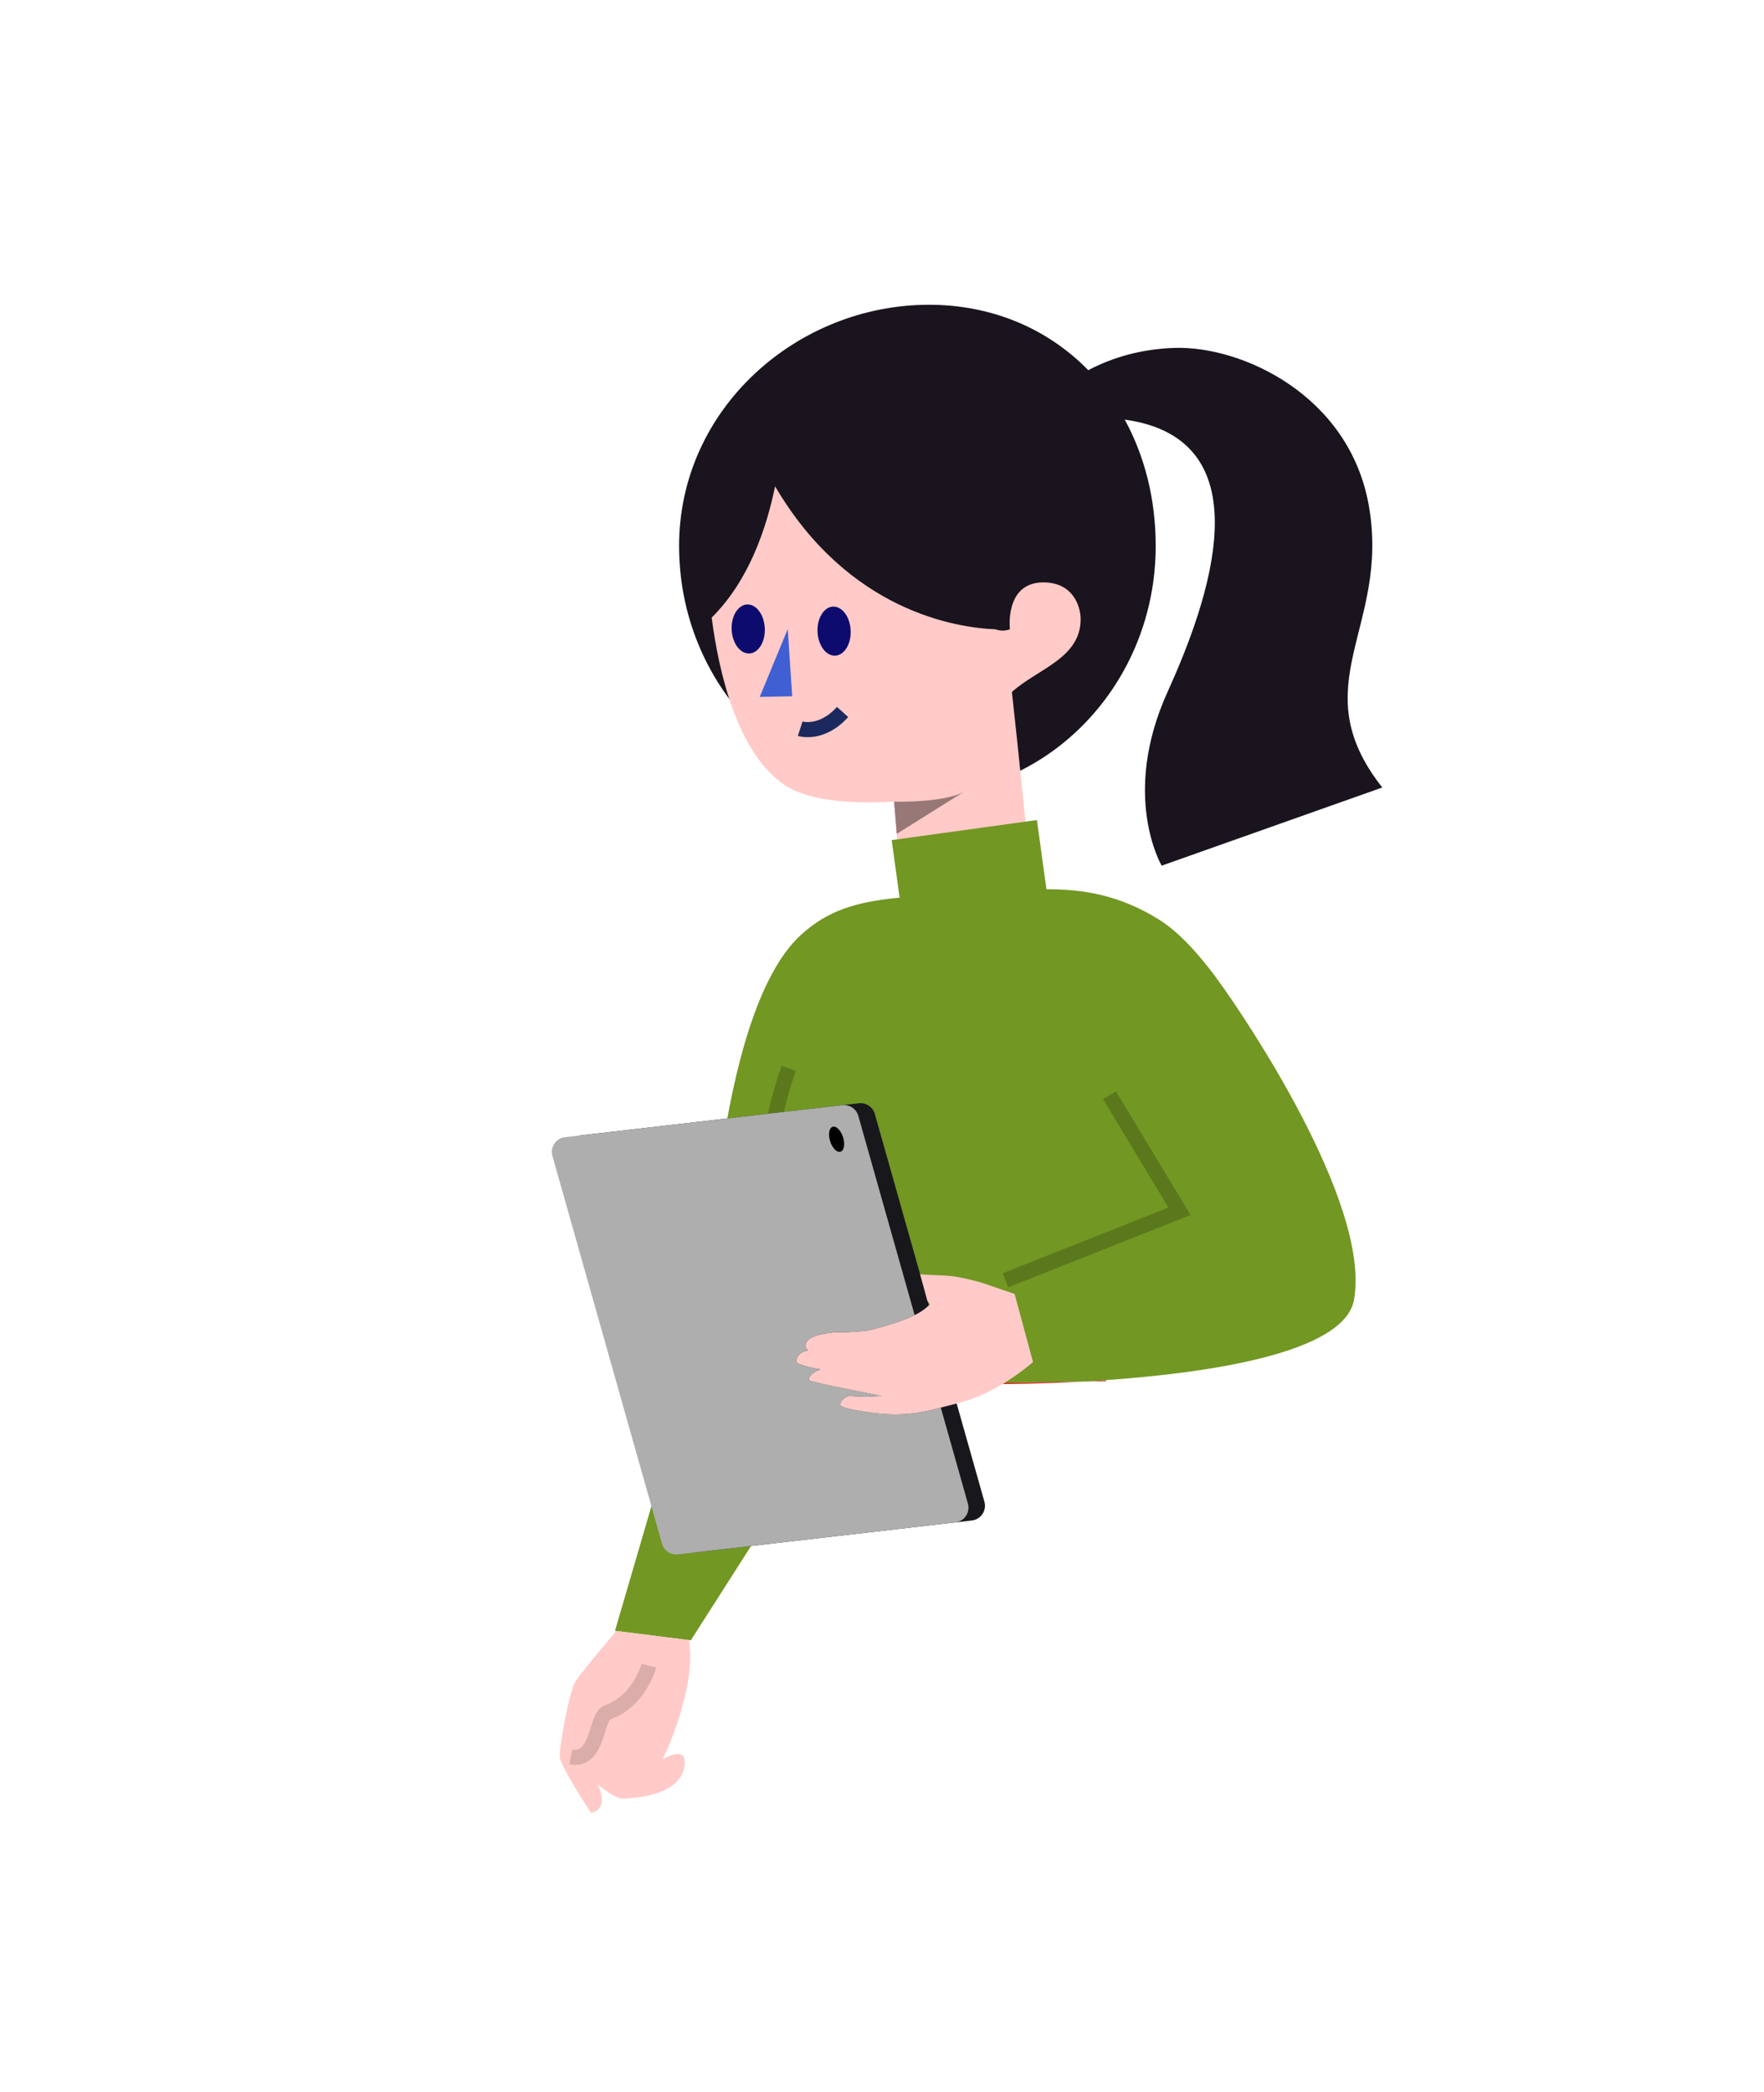 <svg width="350" height="415" viewBox="0 0 350 415" fill="none" xmlns="http://www.w3.org/2000/svg">
<path d="M223.157 83.227C251.473 87.167 239.609 119.7 231.651 137.265C222.309 157.884 230.492 171.708 230.492 171.708L274.262 156.206C258.198 135.826 275.939 124.477 271.571 100.178C267.653 78.381 246.388 68.547 232.952 69.011C226.246 69.242 220.757 70.965 216.412 73.174C216.247 73.258 216.089 73.348 215.939 73.443C208.001 65.312 197.014 60.452 184.316 60.452C158.202 60.452 134.74 81.005 134.74 108.296C134.74 135.587 155.909 157.71 182.023 157.71C208.137 157.71 229.307 135.587 229.307 108.296C229.307 98.969 227.102 90.428 223.157 83.227V83.227Z" fill="#19141E"/>
<path fill-rule="evenodd" clip-rule="evenodd" d="M177.403 159.015C177.403 159.015 187.114 159.301 191.252 157.046L177.919 165.396L177.403 159.015Z" fill="#CF3E83"/>
<path d="M141.204 122.506C142.66 133.745 146.438 149.582 155.763 155.769C160.712 159.05 169.723 159.454 177.406 159.012L179.163 180.774L204.229 170.481C204.229 170.481 201.819 146.465 200.774 137.258C205.813 132.704 214.397 130.591 214.412 122.853C214.412 120.171 212.843 115.534 207.045 115.519C199.266 115.512 200.377 124.816 200.377 124.816C199.413 125.189 198.446 125.167 197.483 124.824C189.78 124.505 168.353 121.287 153.785 96.455C152.085 104.814 148.551 115.233 141.204 122.506V122.506Z" fill="#FFCAC7"/>
<path fill-rule="evenodd" clip-rule="evenodd" d="M156.296 124.795L150.739 138.234L157.186 138.105L156.296 124.795Z" fill="#405FD3"/>
<path fill-rule="evenodd" clip-rule="evenodd" d="M162.212 125.378C162.35 128.062 163.933 130.154 165.747 130.05C167.561 129.946 168.92 127.685 168.781 125C168.642 122.315 167.06 120.224 165.246 120.328C163.432 120.432 162.073 122.694 162.212 125.378" fill="#0D0B6D"/>
<path fill-rule="evenodd" clip-rule="evenodd" d="M145.174 124.949C145.313 127.634 146.895 129.725 148.71 129.621C150.524 129.517 151.882 127.256 151.744 124.572C151.605 121.887 150.023 119.795 148.209 119.899C146.395 120.003 145.036 122.264 145.174 124.949" fill="#0D0B6D"/>
<path d="M158.767 144.542C158.767 144.542 162.968 145.895 167.178 141.226" stroke="#1C295E" stroke-width="3"/>
<path opacity="0.403" fill-rule="evenodd" clip-rule="evenodd" d="M177.421 159.015C177.421 159.015 187.13 159.301 191.27 157.045L177.937 165.396L177.421 159.015Z" fill="black"/>
<path fill-rule="evenodd" clip-rule="evenodd" d="M214.884 274.042L219.441 273.975C219.441 273.975 219.435 273.903 219.429 273.751C217.859 273.863 216.342 273.955 214.884 274.042" fill="#C83820"/>
<path d="M122.021 323.483L137.066 325.37L161.296 287.431L162.181 274.821L199.094 274.273L214.851 274.042H214.884C216.341 273.955 217.859 273.863 219.428 273.751C239.273 272.364 266.769 268.501 268.656 257.805C272.079 238.433 246.185 200.837 243.125 196.48C242.934 196.209 242.836 196.064 242.836 196.064C238.496 189.857 234.129 185.031 230.053 182.462C222.125 177.464 214.693 176.367 207.629 176.388L205.737 162.661L176.921 166.641L178.491 178.052C170.029 178.864 164.272 180.52 158.883 185.472C141.583 201.372 140.31 260.922 140.31 260.922L122.021 323.483Z" fill="#729723"/>
<path fill-rule="evenodd" clip-rule="evenodd" d="M199.095 274.273V274.537C199.095 274.537 205.704 274.55 214.852 274.042L199.095 274.273Z" fill="#C83820"/>
<path opacity="0.201" d="M162.711 274.667C160.595 247.766 145.95 242.078 156.503 211.908" stroke="black" stroke-width="3"/>
<path fill-rule="evenodd" clip-rule="evenodd" d="M137.796 307.948L192.826 301.598C194.629 301.39 195.815 299.616 195.321 297.869L173.577 220.962C173.184 219.573 171.843 218.673 170.409 218.838L115.379 225.188C113.577 225.396 112.39 227.17 112.884 228.917L134.627 305.824C135.02 307.214 136.362 308.113 137.796 307.948" fill="#18181C"/>
<path d="M186.663 279.208C186.558 279.236 186.452 279.265 186.345 279.295C182.522 280.339 178.614 280.971 173.179 280.254C169.683 279.797 166.677 279.198 166.711 278.64C166.807 277.229 168.504 276.913 168.504 276.913L171.769 277.07L174.909 276.884C174.909 276.884 160.48 274.152 160.48 273.729C160.525 272.239 162.893 271.634 162.893 271.634C162.893 271.634 157.932 270.844 157.988 270.054C158.124 268.045 160.339 267.892 160.339 267.892C160.339 267.892 159.724 267.361 159.786 266.87C160.029 264.888 163.559 264.561 165.239 264.319C165.239 264.319 170.957 264.24 172.66 263.816C177.138 262.697 179.804 261.697 181.476 260.862L170.302 221.34C169.909 219.95 168.567 219.051 167.134 219.216L112.103 225.566C110.301 225.774 109.114 227.548 109.609 229.295L131.352 306.201C131.745 307.592 133.086 308.491 134.52 308.326L189.551 301.976C191.353 301.767 192.54 299.994 192.046 298.247L186.663 279.208V279.208Z" fill="#AEAEAE"/>
<path fill-rule="evenodd" clip-rule="evenodd" d="M160.48 273.729C160.525 272.239 162.893 271.635 162.893 271.635C162.893 271.635 157.931 270.844 157.988 270.054C158.123 268.045 160.339 267.892 160.339 267.892C160.339 267.892 159.724 267.361 159.786 266.87C160.011 265.035 163.055 264.619 164.838 264.375C164.981 264.355 165.115 264.337 165.239 264.319C165.239 264.319 170.957 264.24 172.659 263.816C181.152 261.694 183.125 260.001 184.168 259.047C184.2 259.018 184.231 258.989 184.261 258.962C184.347 258.882 184.426 258.809 184.507 258.742C184.448 258.679 184.382 258.573 184.312 258.462C184.214 258.305 184.11 258.14 184.015 258.071L182.564 252.747C183.626 252.862 184.665 252.898 185.694 252.934C187.138 252.984 188.564 253.033 190.009 253.3C193.951 254.028 196.285 254.943 196.285 254.943L201.315 256.664L204.963 270.178C203.582 271.409 200.272 273.836 198.027 275.061C193.693 277.424 191.784 277.905 188.854 278.643C188.362 278.767 187.841 278.898 187.275 279.047C187.211 279.064 187.146 279.081 187.081 279.098C186.842 279.16 186.597 279.224 186.345 279.295C182.522 280.34 178.614 280.972 173.179 280.255C169.682 279.797 166.677 279.199 166.71 278.64C166.807 277.229 168.504 276.913 168.504 276.913L171.768 277.071L174.909 276.885C174.909 276.885 160.48 274.152 160.48 273.729ZM113.999 333.862C114.612 332.655 118.824 327.59 122.282 323.515L136.682 325.322C138.331 335.058 131.48 348.973 131.48 348.973C131.48 348.973 135.044 346.797 135.753 348.699C136.069 349.547 136.784 356.313 123.435 356.769C122.017 356.817 118.608 353.931 118.608 353.931C118.608 353.931 121.094 358.683 117.288 359.617C117.288 359.617 111.153 350.415 111.059 348.368C110.965 346.32 112.934 335.956 113.999 333.862Z" fill="#FFCAC7"/>
<path opacity="0.148" d="M128.754 330.402C128.754 330.402 126.881 337.486 120.452 339.694C118.204 340.466 118.765 349.577 113.256 348.488" stroke="black" stroke-width="3"/>
<path fill-rule="evenodd" clip-rule="evenodd" d="M164.71 226.381C165.144 227.744 166.068 228.666 166.776 228.441C167.484 228.216 167.706 226.928 167.273 225.565C166.839 224.201 165.915 223.279 165.207 223.504C164.499 223.73 164.277 225.017 164.71 226.381" fill="#020101"/>
<path opacity="0.2" d="M220.141 217.243L234.031 240.268L199.496 253.948" stroke="black" stroke-width="3"/>
</svg>
